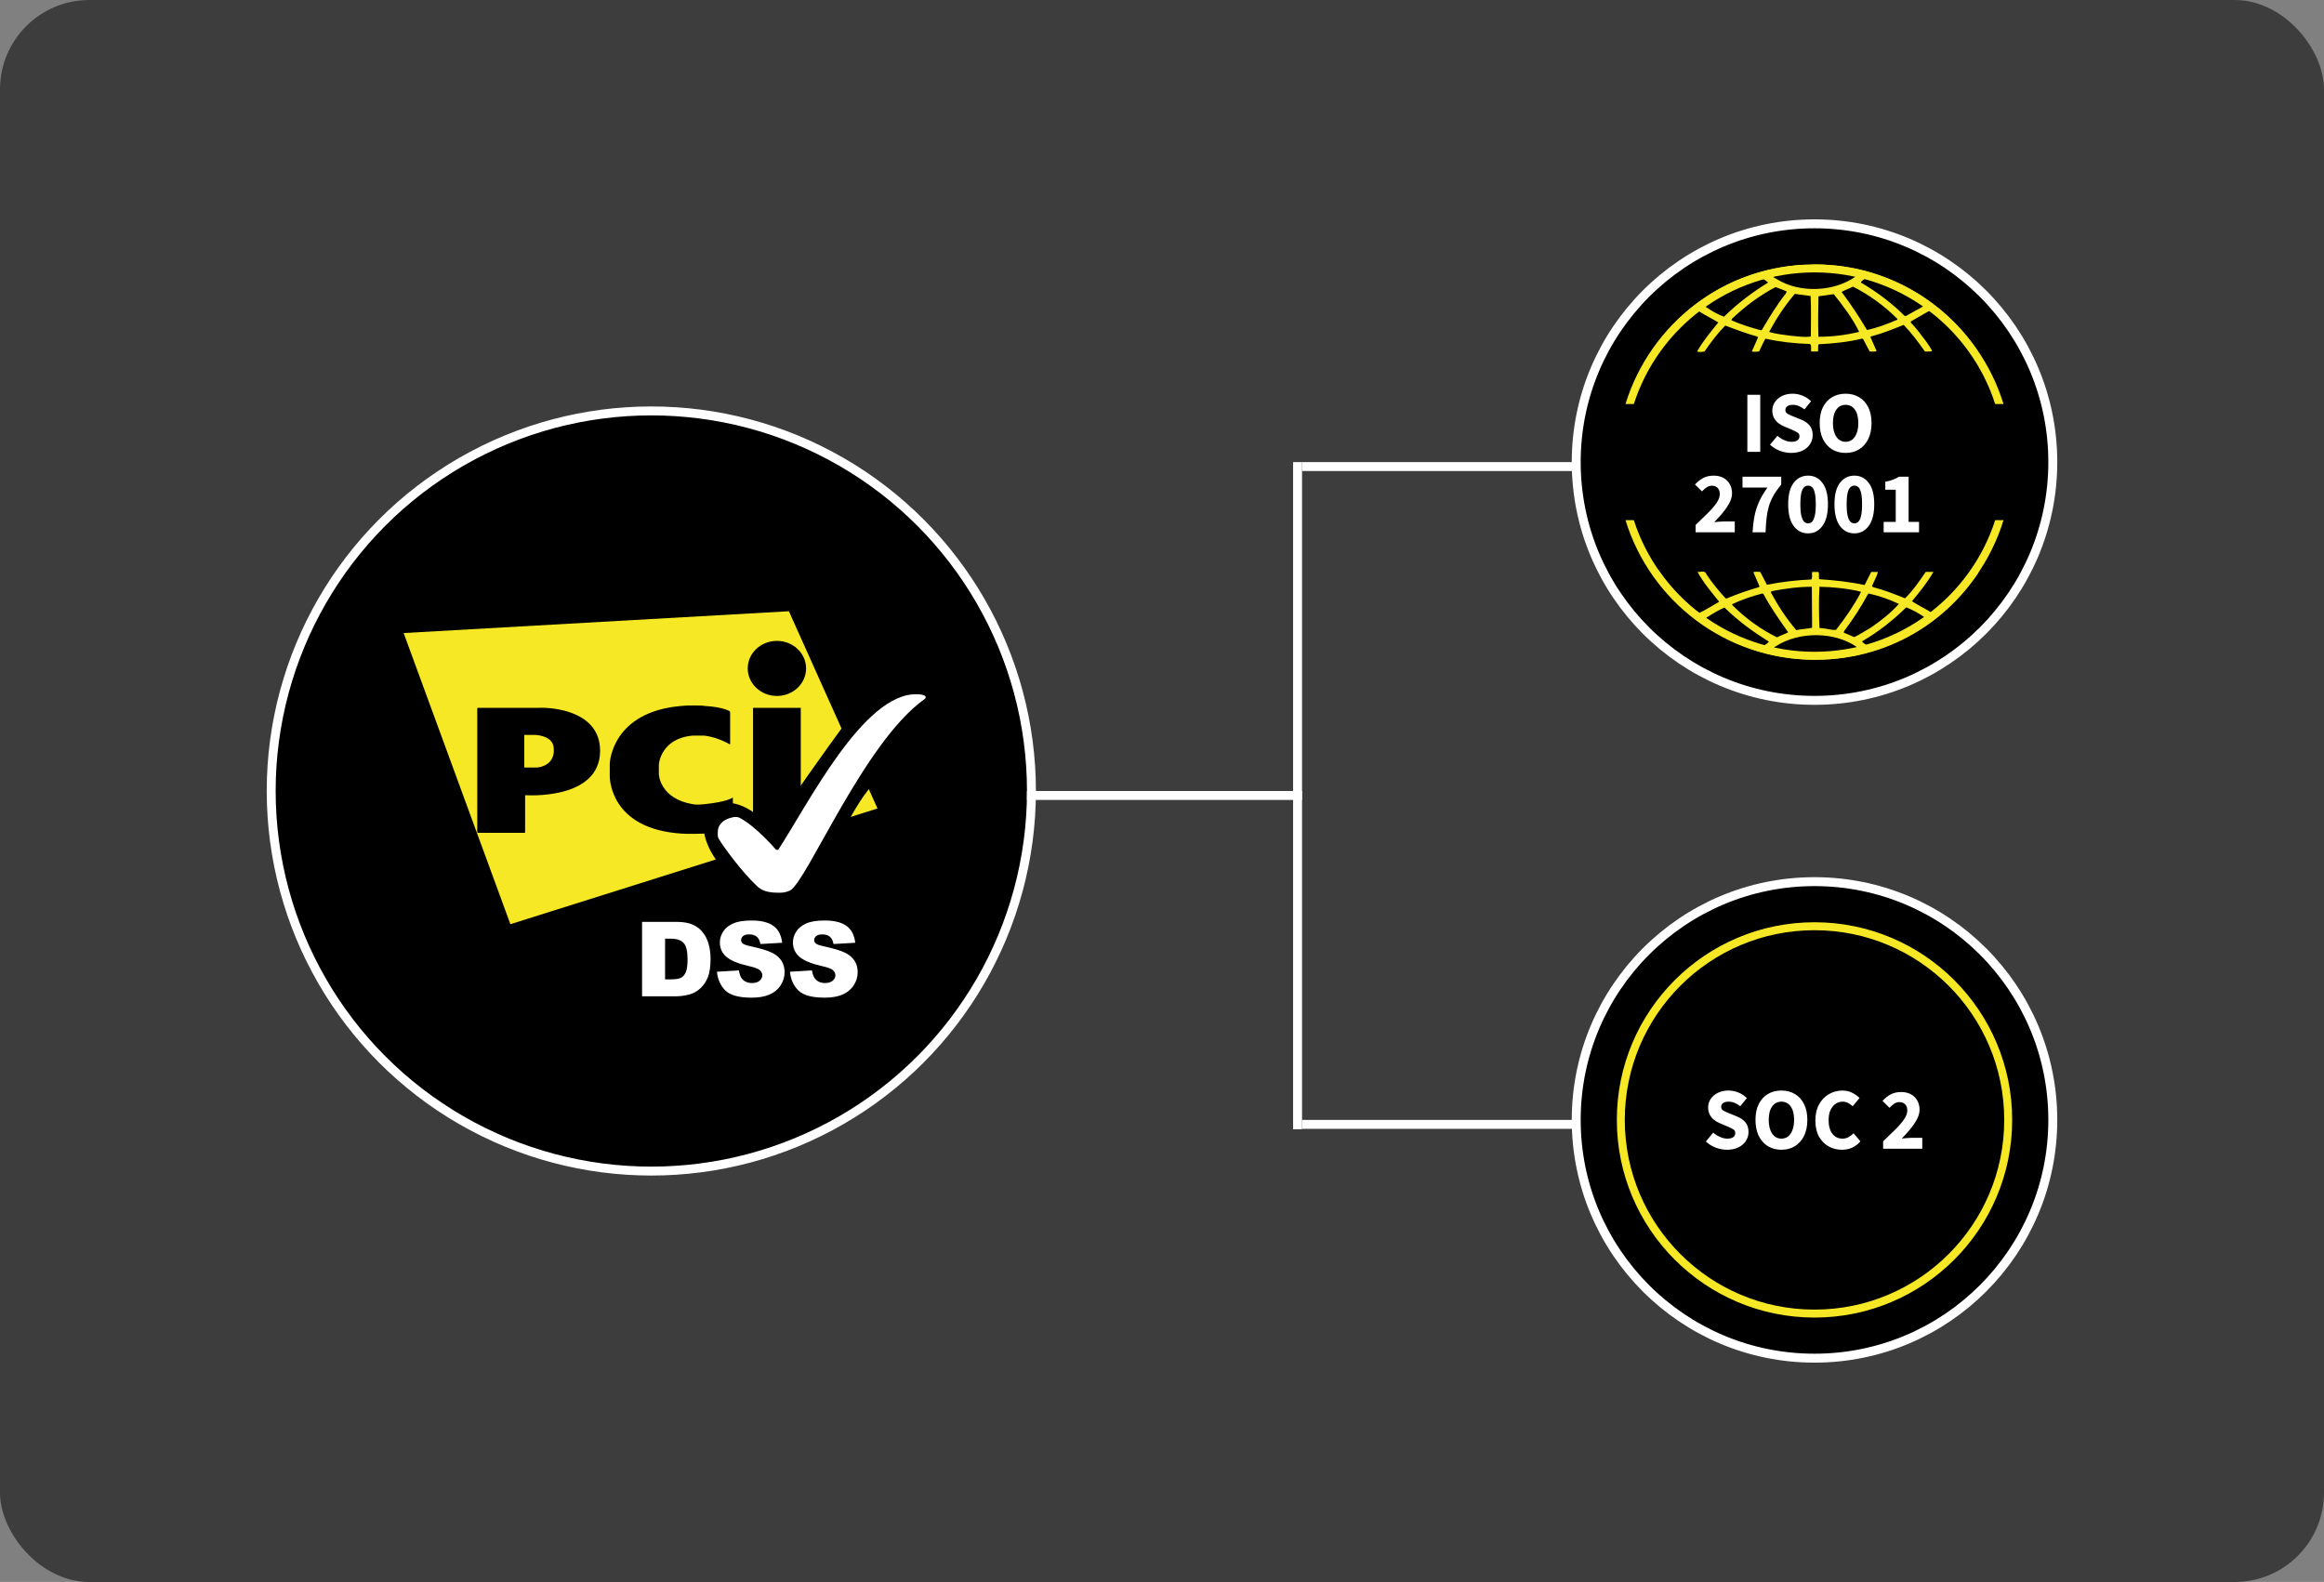 <svg width="260" height="177" viewBox="0 0 260 177" fill="none" xmlns="http://www.w3.org/2000/svg">
<rect x="0" y="0" width="260" height="177" fill="#808080" stroke="none"/>
<rect width="260" height="177.008" rx="10" fill="#3D3D3D"/>
<circle cx="72.867" cy="88.504" r="42.527" fill="black" stroke="white"/>
<g clip-path="url(#clip0_1472_18468)">
<path d="M95.168 91.405L98.173 90.46L97.197 88.294C96.48 89.194 95.763 90.353 95.168 91.405ZM94.146 81.507L88.259 68.391L45.158 70.831L57.1 103.408L80.084 96.164C78.62 94.059 78.087 91.558 79.779 90.338C81.671 88.965 84.523 90.551 86.338 92.793C88.091 89.865 93.018 83.047 94.146 81.507Z" fill="#F6E824"/>
<path d="M86.917 77.87C88.717 77.87 90.181 76.497 90.181 74.789C90.181 73.081 88.717 71.708 86.917 71.708C85.118 71.708 83.653 73.081 83.653 74.789C83.653 76.482 85.118 77.87 86.917 77.87ZM84.248 79.197H89.586V93.152H84.248V79.197Z" fill="black"/>
<path d="M81.609 83.268C81.655 83.283 81.685 83.268 81.685 83.222V79.684C81.685 79.638 81.655 79.592 81.609 79.562C81.609 79.562 80.907 79.104 78.772 78.982C78.666 78.921 76.79 78.906 76.286 78.982C68.508 79.608 68.218 85.235 68.218 85.479V86.852C68.218 87.02 68.218 92.77 76.286 93.273C77.079 93.334 78.62 93.273 78.772 93.273C80.633 93.273 81.914 92.709 81.914 92.709C81.96 92.693 81.99 92.648 81.99 92.602V89.292C81.99 89.247 81.96 89.231 81.929 89.262C81.929 89.262 81.35 89.719 78.818 89.979C78.101 90.055 77.751 90.024 77.491 89.979C73.892 89.369 73.724 86.745 73.724 86.745C73.724 86.7 73.709 86.623 73.709 86.593V85.586C73.709 85.54 73.709 85.464 73.724 85.434C73.724 85.434 73.968 82.612 77.491 82.307H78.818C80.359 82.505 81.609 83.268 81.609 83.268Z" fill="black"/>
<path d="M53.394 93.106C53.394 93.152 53.425 93.182 53.471 93.182H58.671C58.717 93.182 58.748 93.152 58.748 93.106V89.049C58.748 89.003 58.778 88.973 58.824 88.973C58.824 88.973 67.136 89.568 67.136 84.001C67.136 79.593 61.92 79.12 60.212 79.197H53.471C53.425 79.197 53.394 79.227 53.394 79.273V93.106ZM58.656 85.877V82.232H59.937C59.937 82.232 61.783 82.308 61.935 83.574C61.966 83.665 61.966 84.29 61.935 84.321C61.691 85.8 60.09 85.877 60.09 85.877H58.656Z" fill="black"/>
<path d="M87.07 99.886C87.497 99.886 87.832 99.886 88.381 99.642C90.272 98.65 96.663 83.048 103.404 78.244C103.45 78.213 103.495 78.167 103.526 78.122C103.572 78.061 103.572 78 103.572 78C103.572 78 103.572 77.679 102.58 77.679C96.587 77.512 90.349 90.094 87.07 95.066C87.024 95.127 86.81 95.066 86.81 95.066C86.81 95.066 84.614 92.473 82.708 91.482C82.662 91.467 82.448 91.391 82.22 91.406C82.067 91.406 81.183 91.589 80.771 92.016C80.283 92.534 80.298 92.824 80.298 93.45C80.298 93.495 80.328 93.709 80.389 93.816C80.862 94.639 82.982 97.567 84.736 99.184C84.995 99.382 85.407 99.886 87.07 99.886Z" fill="white"/>
</g>
<path d="M71.832 103.145H75.658C76.418 103.145 77.027 103.25 77.483 103.449C77.951 103.659 78.337 103.952 78.63 104.326C78.934 104.712 79.156 105.157 79.285 105.66C79.425 106.163 79.495 106.701 79.495 107.274C79.495 108.163 79.39 108.854 79.191 109.345C78.992 109.836 78.712 110.246 78.349 110.585C77.986 110.913 77.6 111.135 77.191 111.252C76.629 111.404 76.114 111.474 75.658 111.474H71.832V103.145ZM74.406 105.028V109.579H75.038C75.576 109.579 75.962 109.52 76.185 109.404C76.407 109.287 76.594 109.076 76.723 108.783C76.851 108.491 76.922 108 76.922 107.333C76.922 106.444 76.781 105.847 76.489 105.519C76.196 105.192 75.728 105.028 75.05 105.028H74.406Z" fill="white"/>
<path d="M80.209 108.726L82.665 108.574C82.724 108.971 82.829 109.276 82.993 109.486C83.262 109.825 83.636 109.989 84.128 109.989C84.49 109.989 84.783 109.907 84.982 109.732C85.181 109.556 85.286 109.357 85.286 109.135C85.286 108.925 85.192 108.726 85.005 108.55C84.818 108.375 84.373 108.223 83.683 108.071C82.548 107.813 81.753 107.474 81.261 107.053C80.77 106.632 80.536 106.093 80.536 105.438C80.536 105.005 80.665 104.608 80.91 104.222C81.156 103.835 81.531 103.543 82.034 103.321C82.537 103.098 83.215 102.993 84.081 102.993C85.145 102.993 85.965 103.192 86.514 103.59C87.076 103.988 87.403 104.619 87.509 105.485L85.075 105.625C85.005 105.251 84.876 104.982 84.666 104.807C84.455 104.631 84.174 104.549 83.812 104.549C83.508 104.549 83.285 104.608 83.133 104.736C82.981 104.865 82.911 105.017 82.911 105.204C82.911 105.333 82.969 105.462 83.098 105.567C83.215 105.672 83.508 105.778 83.964 105.871C85.087 106.117 85.894 106.362 86.386 106.608C86.877 106.854 87.228 107.17 87.45 107.532C87.672 107.895 87.778 108.316 87.778 108.772C87.778 109.311 87.626 109.802 87.333 110.247C87.041 110.703 86.62 111.042 86.093 111.276C85.567 111.51 84.888 111.627 84.081 111.627C82.665 111.627 81.683 111.358 81.133 110.808C80.595 110.258 80.29 109.568 80.209 108.726Z" fill="white"/>
<path d="M88.384 108.726L90.841 108.574C90.899 108.971 91.004 109.276 91.168 109.486C91.437 109.825 91.812 109.989 92.303 109.989C92.666 109.989 92.958 109.907 93.157 109.732C93.356 109.556 93.461 109.357 93.461 109.135C93.461 108.925 93.368 108.726 93.18 108.55C92.993 108.375 92.549 108.223 91.859 108.071C90.724 107.813 89.928 107.474 89.437 107.053C88.957 106.632 88.711 106.093 88.711 105.438C88.711 105.005 88.84 104.608 89.086 104.222C89.332 103.835 89.706 103.543 90.209 103.321C90.712 103.098 91.391 102.993 92.256 102.993C93.321 102.993 94.14 103.192 94.69 103.59C95.251 103.988 95.579 104.619 95.684 105.485L93.251 105.625C93.18 105.251 93.052 104.982 92.841 104.807C92.631 104.631 92.35 104.549 91.987 104.549C91.683 104.549 91.461 104.608 91.309 104.736C91.156 104.865 91.086 105.017 91.086 105.204C91.086 105.333 91.145 105.462 91.273 105.567C91.391 105.672 91.683 105.778 92.139 105.871C93.262 106.117 94.07 106.362 94.561 106.608C95.052 106.854 95.403 107.17 95.626 107.532C95.848 107.895 95.953 108.316 95.953 108.772C95.953 109.311 95.801 109.802 95.508 110.247C95.216 110.703 94.795 111.042 94.269 111.276C93.742 111.51 93.064 111.627 92.256 111.627C90.841 111.627 89.858 111.358 89.308 110.808C88.758 110.258 88.454 109.568 88.384 108.726Z" fill="white"/>
<circle cx="203" cy="51.703" r="26.659" fill="black" stroke="white"/>
<path d="M220.488 64.023C219.333 65.676 217.869 67.277 216.273 68.518C216.216 68.604 216.05 68.57 215.998 68.49C215.306 68.055 214.563 67.706 213.899 67.272C214.78 66.213 215.638 65.161 216.301 63.989H215.444C214.757 64.995 214.037 66.053 213.127 66.945C211.915 66.459 210.811 66.025 209.57 65.699L209.433 65.596C209.627 65.047 209.982 64.532 210.09 63.994H209.347L208.603 65.459C206.979 65.104 205.183 64.915 203.53 64.806C203.445 64.566 203.559 64.212 203.445 63.994H202.73C202.672 64.32 202.81 64.566 202.644 64.835C200.934 64.915 199.281 65.104 197.679 65.43L196.93 63.989C196.656 63.989 196.353 63.937 196.158 64.017L196.85 65.619L196.77 65.699C195.529 66.053 194.317 66.488 193.133 66.974L193.024 66.917C192.252 66.076 191.508 65.161 190.896 64.234C190.759 63.771 190.204 64.04 189.907 63.989C190.565 65.184 191.451 66.236 192.332 67.323C191.588 67.758 190.845 68.244 190.067 68.598C188.414 67.352 186.87 65.722 185.709 64.017C185.377 63.966 185.16 63.989 184.828 64.017C186.813 67.106 189.907 69.817 193.133 71.418C193.133 71.418 193.133 71.395 193.161 71.395C193.184 71.395 193.241 71.447 193.184 71.475C195.363 72.533 197.679 73.288 200.133 73.62C208.598 74.729 216.679 71.126 221.369 64.023C221.123 63.994 220.763 63.994 220.488 64.023ZM208.987 66.465L209.067 66.408C210.256 66.677 211.383 67.06 212.435 67.575C211.554 68.576 210.422 69.445 209.375 70.177C208.741 70.554 208.106 70.966 207.442 71.286L206.258 70.772L206.338 70.583C207.334 69.256 208.214 67.901 208.987 66.465ZM203.553 65.653C205.126 65.681 206.699 65.847 208.157 66.196L208.186 66.276C207.414 67.74 206.447 69.153 205.401 70.474C204.932 70.531 204.491 70.343 204.022 70.314L203.553 70.257C203.496 68.656 203.467 67.249 203.553 65.647V65.653ZM198.234 66.139C199.67 65.87 201.157 65.653 202.701 65.653L202.73 70.24C202.146 70.371 201.517 70.371 200.962 70.509C199.83 69.176 198.898 67.74 198.097 66.248L198.234 66.139ZM193.79 67.603C194.871 67.088 195.998 66.705 197.153 66.408L197.268 66.436C198.063 67.929 199.058 69.336 200.053 70.743C199.67 70.96 199.201 71.092 198.812 71.315C196.993 70.423 195.255 69.17 193.79 67.683V67.603ZM197.348 72.236C195.031 71.635 192.881 70.606 190.891 69.199V69.113C191.554 68.707 192.218 68.278 192.932 67.975C194.505 69.525 196.13 70.686 197.897 71.795C197.76 71.961 197.537 72.121 197.342 72.23L197.348 72.236ZM207.58 72.585C204.657 73.214 201.403 73.237 198.48 72.533C198.423 72.396 198.617 72.367 198.703 72.293C201.265 70.64 205.263 70.64 207.78 72.425C207.86 72.59 207.642 72.533 207.585 72.59L207.58 72.585ZM210.228 71.83L208.929 72.236C208.706 72.127 208.518 71.967 208.323 71.801L208.38 71.721C210.148 70.692 211.743 69.445 213.265 67.952C214.008 68.249 214.729 68.656 215.392 69.119C213.848 70.343 212.052 71.155 210.233 71.83H210.228Z" fill="#F6E824"/>
<path d="M185.65 39.306C186.314 38.385 187.057 37.493 187.881 36.623C188.596 35.949 189.259 35.297 190.031 34.805C190.746 35.268 191.547 35.651 192.239 36.08C191.387 37.133 190.5 38.191 189.865 39.329C190.06 39.414 190.42 39.386 190.695 39.329C191.381 38.328 192.13 37.321 193.011 36.429C194.195 36.864 195.356 37.321 196.568 37.647L196.677 37.756L195.991 39.329C196.294 39.386 196.488 39.357 196.791 39.329C197.037 38.871 197.232 38.356 197.506 37.893C199.108 38.248 200.789 38.437 202.499 38.488C202.722 38.682 202.556 39.089 202.637 39.329H203.38C203.46 39.06 203.351 38.757 203.46 38.522C205.062 38.437 206.743 38.276 208.293 37.893L208.43 37.922L209.174 39.329C209.425 39.329 209.751 39.386 209.946 39.272L209.254 37.705L209.311 37.647C210.575 37.321 211.765 36.835 212.977 36.349C213.835 37.241 214.63 38.299 215.351 39.329C215.654 39.329 215.957 39.357 216.174 39.272C215.842 38.677 215.425 38.082 214.99 37.562C214.63 37.047 214.247 36.589 213.778 36.103V35.966L215.711 34.856L215.991 34.748C217.673 36.023 219.16 37.562 220.349 39.272C220.681 39.272 220.955 39.386 221.23 39.249C217.535 33.724 211.439 30.172 204.85 29.663L204.821 29.715L204.764 29.663C204.021 29.583 203.106 29.555 202.311 29.634C202.007 29.612 201.653 29.634 201.292 29.663C194.67 30.172 188.579 33.564 184.769 39.334C185.044 39.306 185.376 39.42 185.65 39.306ZM197.1 36.927L196.992 36.95C195.859 36.652 194.755 36.297 193.709 35.84L193.76 35.674C195.276 34.239 196.877 33.043 198.644 32.122C199.062 32.288 199.474 32.42 199.886 32.614L199.805 32.826C198.759 34.13 197.93 35.537 197.106 36.921L197.1 36.927ZM202.585 37.653C201.813 37.762 201.127 37.63 200.349 37.567C199.605 37.459 198.667 37.379 197.924 37.133C198.725 35.651 199.662 34.21 200.795 32.883L202.562 33.123C202.642 34.53 202.591 36.16 202.591 37.647L202.585 37.653ZM203.443 37.682C203.386 36.24 203.414 34.645 203.443 33.152C203.998 33.072 204.598 32.986 205.153 32.912C206.228 34.261 207.281 35.651 207.995 37.133C206.503 37.487 204.987 37.682 203.443 37.682ZM212.239 35.783C211.164 36.24 210.054 36.675 208.871 36.921C208.018 35.485 207.08 34.05 206.028 32.66C206.417 32.448 206.886 32.288 207.298 32.071C209.094 32.963 210.832 34.239 212.291 35.697L212.239 35.783ZM208.71 31.15C211.027 31.751 213.206 32.774 215.19 34.187L215.133 34.296L213.229 35.354H213.091C211.633 33.895 209.923 32.62 208.184 31.613C208.241 31.425 208.516 31.287 208.71 31.15ZM207.607 30.876V30.933C205.204 32.666 201.315 32.826 198.782 31.23C198.639 31.122 198.364 31.07 198.336 30.881C201.258 30.206 204.707 30.149 207.607 30.881V30.876ZM190.78 34.239C192.519 32.963 194.452 32.02 196.488 31.367C196.574 31.282 196.626 31.202 196.734 31.202V31.259C196.957 31.31 197.123 31.064 197.312 31.23C197.478 31.367 197.672 31.476 197.809 31.613C196.099 32.666 194.418 33.918 192.874 35.434C192.13 35.165 191.438 34.759 190.775 34.296V34.244L190.78 34.239Z" fill="#F6E824"/>
<path d="M195.488 50.559V44.169H196.929V50.559H195.488ZM200.387 50.677C199.969 50.677 199.551 50.598 199.132 50.441C198.721 50.285 198.352 50.056 198.025 49.755L198.848 48.765C199.077 48.961 199.332 49.121 199.613 49.246C199.894 49.37 200.165 49.432 200.426 49.432C200.727 49.432 200.949 49.376 201.093 49.265C201.243 49.154 201.318 49.004 201.318 48.814C201.318 48.612 201.233 48.465 201.063 48.373C200.9 48.275 200.678 48.167 200.397 48.05L199.564 47.697C199.348 47.606 199.142 47.485 198.946 47.334C198.75 47.178 198.59 46.985 198.466 46.756C198.342 46.527 198.28 46.26 198.28 45.952C198.28 45.6 198.374 45.279 198.564 44.992C198.76 44.704 199.028 44.476 199.368 44.306C199.714 44.136 200.109 44.051 200.554 44.051C200.92 44.051 201.285 44.123 201.651 44.267C202.017 44.41 202.337 44.619 202.612 44.894L201.877 45.805C201.668 45.642 201.459 45.518 201.25 45.433C201.04 45.341 200.808 45.296 200.554 45.296C200.305 45.296 200.106 45.348 199.956 45.453C199.812 45.55 199.74 45.691 199.74 45.874C199.74 46.07 199.832 46.217 200.015 46.315C200.204 46.413 200.436 46.518 200.71 46.629L201.534 46.962C201.919 47.119 202.226 47.334 202.455 47.609C202.684 47.883 202.798 48.246 202.798 48.697C202.798 49.05 202.703 49.376 202.514 49.677C202.324 49.977 202.05 50.219 201.691 50.402C201.331 50.585 200.897 50.677 200.387 50.677ZM206.48 50.677C205.905 50.677 205.399 50.543 204.961 50.275C204.53 50.007 204.19 49.625 203.942 49.128C203.7 48.625 203.579 48.027 203.579 47.334C203.579 46.635 203.7 46.044 203.942 45.56C204.19 45.07 204.53 44.698 204.961 44.443C205.399 44.182 205.905 44.051 206.48 44.051C207.055 44.051 207.558 44.182 207.99 44.443C208.427 44.698 208.767 45.07 209.009 45.56C209.257 46.05 209.381 46.642 209.381 47.334C209.381 48.027 209.257 48.625 209.009 49.128C208.767 49.625 208.427 50.007 207.99 50.275C207.558 50.543 207.055 50.677 206.48 50.677ZM206.48 49.432C206.918 49.432 207.264 49.242 207.519 48.863C207.774 48.484 207.901 47.975 207.901 47.334C207.901 46.694 207.774 46.194 207.519 45.835C207.264 45.475 206.918 45.296 206.48 45.296C206.042 45.296 205.696 45.475 205.441 45.835C205.186 46.194 205.059 46.694 205.059 47.334C205.059 47.975 205.186 48.484 205.441 48.863C205.696 49.242 206.042 49.432 206.48 49.432ZM189.698 59.559V58.736C190.227 58.233 190.694 57.779 191.1 57.373C191.511 56.962 191.831 56.586 192.06 56.246C192.289 55.9 192.403 55.58 192.403 55.286C192.403 54.978 192.321 54.747 192.158 54.59C192.001 54.426 191.789 54.345 191.521 54.345C191.299 54.345 191.096 54.41 190.913 54.541C190.737 54.665 190.57 54.812 190.413 54.982L189.629 54.208C189.936 53.881 190.25 53.636 190.57 53.472C190.89 53.303 191.273 53.218 191.717 53.218C192.129 53.218 192.488 53.299 192.795 53.463C193.102 53.626 193.341 53.858 193.511 54.158C193.687 54.453 193.775 54.799 193.775 55.197C193.775 55.544 193.677 55.9 193.481 56.266C193.292 56.625 193.047 56.988 192.746 57.354C192.446 57.713 192.125 58.069 191.786 58.422C191.942 58.403 192.119 58.386 192.315 58.373C192.511 58.353 192.681 58.344 192.825 58.344H194.079V59.559H189.698ZM196.072 59.559C196.111 58.866 196.186 58.246 196.297 57.697C196.409 57.148 196.578 56.622 196.807 56.119C197.036 55.616 197.346 55.093 197.738 54.55H194.945V53.335H199.277V54.217C198.918 54.655 198.627 55.067 198.405 55.452C198.189 55.838 198.019 56.233 197.895 56.638C197.777 57.037 197.692 57.471 197.64 57.942C197.588 58.412 197.549 58.951 197.523 59.559H196.072ZM202.279 59.677C201.613 59.677 201.074 59.399 200.662 58.844C200.257 58.288 200.055 57.481 200.055 56.423C200.055 55.364 200.257 54.567 200.662 54.031C201.074 53.489 201.613 53.218 202.279 53.218C202.946 53.218 203.482 53.489 203.887 54.031C204.299 54.567 204.504 55.364 204.504 56.423C204.504 57.481 204.299 58.288 203.887 58.844C203.482 59.399 202.946 59.677 202.279 59.677ZM202.279 58.559C202.443 58.559 202.59 58.501 202.721 58.383C202.851 58.259 202.952 58.043 203.024 57.736C203.103 57.429 203.142 56.991 203.142 56.423C203.142 55.854 203.103 55.42 203.024 55.119C202.952 54.819 202.851 54.613 202.721 54.502C202.59 54.391 202.443 54.335 202.279 54.335C202.123 54.335 201.979 54.391 201.848 54.502C201.717 54.613 201.613 54.819 201.535 55.119C201.456 55.42 201.417 55.854 201.417 56.423C201.417 56.991 201.456 57.429 201.535 57.736C201.613 58.043 201.717 58.259 201.848 58.383C201.979 58.501 202.123 58.559 202.279 58.559ZM207.458 59.677C206.791 59.677 206.252 59.399 205.84 58.844C205.435 58.288 205.233 57.481 205.233 56.423C205.233 55.364 205.435 54.567 205.84 54.031C206.252 53.489 206.791 53.218 207.458 53.218C208.124 53.218 208.66 53.489 209.065 54.031C209.477 54.567 209.683 55.364 209.683 56.423C209.683 57.481 209.477 58.288 209.065 58.844C208.66 59.399 208.124 59.677 207.458 59.677ZM207.458 58.559C207.621 58.559 207.768 58.501 207.899 58.383C208.029 58.259 208.131 58.043 208.203 57.736C208.281 57.429 208.32 56.991 208.32 56.423C208.32 55.854 208.281 55.42 208.203 55.119C208.131 54.819 208.029 54.613 207.899 54.502C207.768 54.391 207.621 54.335 207.458 54.335C207.301 54.335 207.157 54.391 207.026 54.502C206.896 54.613 206.791 54.819 206.713 55.119C206.634 55.42 206.595 55.854 206.595 56.423C206.595 56.991 206.634 57.429 206.713 57.736C206.791 58.043 206.896 58.259 207.026 58.383C207.157 58.501 207.301 58.559 207.458 58.559ZM210.735 59.559V58.393H212.087V54.796H210.921V53.904C211.261 53.838 211.548 53.76 211.783 53.668C212.019 53.577 212.247 53.466 212.469 53.335H213.528V58.393H214.694V59.559H210.735Z" fill="white"/>
<path d="M224.146 58.198C221.371 67.242 212.954 73.818 203 73.818C193.047 73.818 184.629 67.242 181.854 58.198H182.788C185.532 66.743 193.544 72.927 203 72.927C212.456 72.927 220.468 66.743 223.212 58.198H224.146ZM203 29.587C212.954 29.587 221.371 36.163 224.146 45.207H223.212C220.468 36.662 212.456 30.478 203 30.478C193.544 30.478 185.532 36.662 182.788 45.207H181.854C184.629 36.163 193.047 29.587 203 29.587Z" fill="#F6E824"/>
<circle cx="203" cy="125.305" r="26.659" fill="black" stroke="white"/>
<path d="M193.205 128.644C192.787 128.644 192.369 128.566 191.95 128.409C191.539 128.252 191.17 128.024 190.843 127.723L191.666 126.733C191.895 126.929 192.15 127.089 192.431 127.213C192.712 127.338 192.983 127.4 193.244 127.4C193.545 127.4 193.767 127.344 193.911 127.233C194.061 127.122 194.136 126.972 194.136 126.782C194.136 126.58 194.051 126.433 193.881 126.341C193.718 126.243 193.496 126.135 193.215 126.018L192.382 125.665C192.166 125.573 191.96 125.452 191.764 125.302C191.568 125.145 191.408 124.953 191.284 124.724C191.16 124.495 191.098 124.227 191.098 123.92C191.098 123.567 191.192 123.247 191.382 122.96C191.578 122.672 191.846 122.443 192.186 122.274C192.532 122.104 192.927 122.019 193.372 122.019C193.738 122.019 194.104 122.091 194.469 122.234C194.835 122.378 195.156 122.587 195.43 122.862L194.695 123.773C194.486 123.61 194.277 123.486 194.068 123.401C193.858 123.309 193.627 123.263 193.372 123.263C193.123 123.263 192.924 123.316 192.774 123.42C192.63 123.518 192.558 123.659 192.558 123.842C192.558 124.038 192.65 124.185 192.833 124.283C193.022 124.381 193.254 124.485 193.528 124.596L194.352 124.93C194.737 125.087 195.044 125.302 195.273 125.577C195.502 125.851 195.616 126.214 195.616 126.665C195.616 127.017 195.521 127.344 195.332 127.645C195.142 127.945 194.868 128.187 194.509 128.37C194.149 128.553 193.715 128.644 193.205 128.644ZM199.298 128.644C198.723 128.644 198.217 128.511 197.779 128.243C197.348 127.975 197.008 127.592 196.76 127.096C196.518 126.593 196.397 125.995 196.397 125.302C196.397 124.603 196.518 124.012 196.76 123.528C197.008 123.038 197.348 122.666 197.779 122.411C198.217 122.149 198.723 122.019 199.298 122.019C199.873 122.019 200.376 122.149 200.808 122.411C201.245 122.666 201.585 123.038 201.827 123.528C202.075 124.018 202.199 124.61 202.199 125.302C202.199 125.995 202.075 126.593 201.827 127.096C201.585 127.592 201.245 127.975 200.808 128.243C200.376 128.511 199.873 128.644 199.298 128.644ZM199.298 127.4C199.736 127.4 200.082 127.21 200.337 126.831C200.592 126.452 200.719 125.943 200.719 125.302C200.719 124.662 200.592 124.162 200.337 123.803C200.082 123.443 199.736 123.263 199.298 123.263C198.86 123.263 198.514 123.443 198.259 123.803C198.004 124.162 197.877 124.662 197.877 125.302C197.877 125.943 198.004 126.452 198.259 126.831C198.514 127.21 198.86 127.4 199.298 127.4ZM206.067 128.644C205.531 128.644 205.038 128.52 204.587 128.272C204.136 128.024 203.774 127.658 203.499 127.174C203.231 126.684 203.097 126.083 203.097 125.371C203.097 124.665 203.234 124.064 203.509 123.567C203.79 123.064 204.159 122.682 204.616 122.421C205.08 122.153 205.58 122.019 206.116 122.019C206.528 122.019 206.897 122.104 207.224 122.274C207.55 122.437 207.822 122.63 208.037 122.852L207.273 123.773C207.109 123.623 206.936 123.502 206.753 123.411C206.577 123.312 206.374 123.263 206.145 123.263C205.858 123.263 205.593 123.345 205.352 123.509C205.116 123.672 204.927 123.907 204.783 124.214C204.646 124.521 204.577 124.891 204.577 125.322C204.577 125.975 204.718 126.485 204.999 126.851C205.28 127.217 205.655 127.4 206.126 127.4C206.387 127.4 206.619 127.341 206.822 127.223C207.031 127.106 207.214 126.965 207.371 126.802L208.135 127.704C207.599 128.331 206.91 128.644 206.067 128.644ZM210.676 128.527V127.704C211.205 127.2 211.672 126.746 212.078 126.341C212.489 125.929 212.809 125.554 213.038 125.214C213.267 124.868 213.381 124.547 213.381 124.253C213.381 123.946 213.299 123.714 213.136 123.558C212.979 123.394 212.767 123.312 212.499 123.312C212.277 123.312 212.074 123.378 211.891 123.509C211.715 123.633 211.548 123.78 211.391 123.95L210.607 123.175C210.914 122.849 211.228 122.604 211.548 122.44C211.868 122.27 212.251 122.185 212.695 122.185C213.107 122.185 213.466 122.267 213.773 122.43C214.08 122.594 214.319 122.826 214.489 123.126C214.665 123.42 214.753 123.767 214.753 124.165C214.753 124.512 214.655 124.868 214.459 125.234C214.27 125.593 214.025 125.956 213.724 126.322C213.424 126.681 213.103 127.037 212.764 127.39C212.92 127.37 213.097 127.354 213.293 127.341C213.489 127.321 213.659 127.311 213.803 127.311H215.057V128.527H210.676Z" fill="white"/>
<circle cx="203" cy="125.305" r="21.67" stroke="#F6E824" stroke-width="0.891"/>
<line x1="176.44" y1="52.203" x2="145.667" y2="52.203" stroke="white"/>
<line x1="176.44" y1="125.805" x2="145.667" y2="125.805" stroke="white"/>
<line x1="145.667" y1="89.004" x2="114.894" y2="89.004" stroke="white"/>
<line x1="145.167" y1="126.351" x2="145.167" y2="51.703" stroke="white"/>
<defs>
<clipPath id="clip0_1472_18468">
<rect width="58.413" height="35.017" fill="white" transform="translate(45.159 68.391)"/>
</clipPath>
</defs>
</svg>
